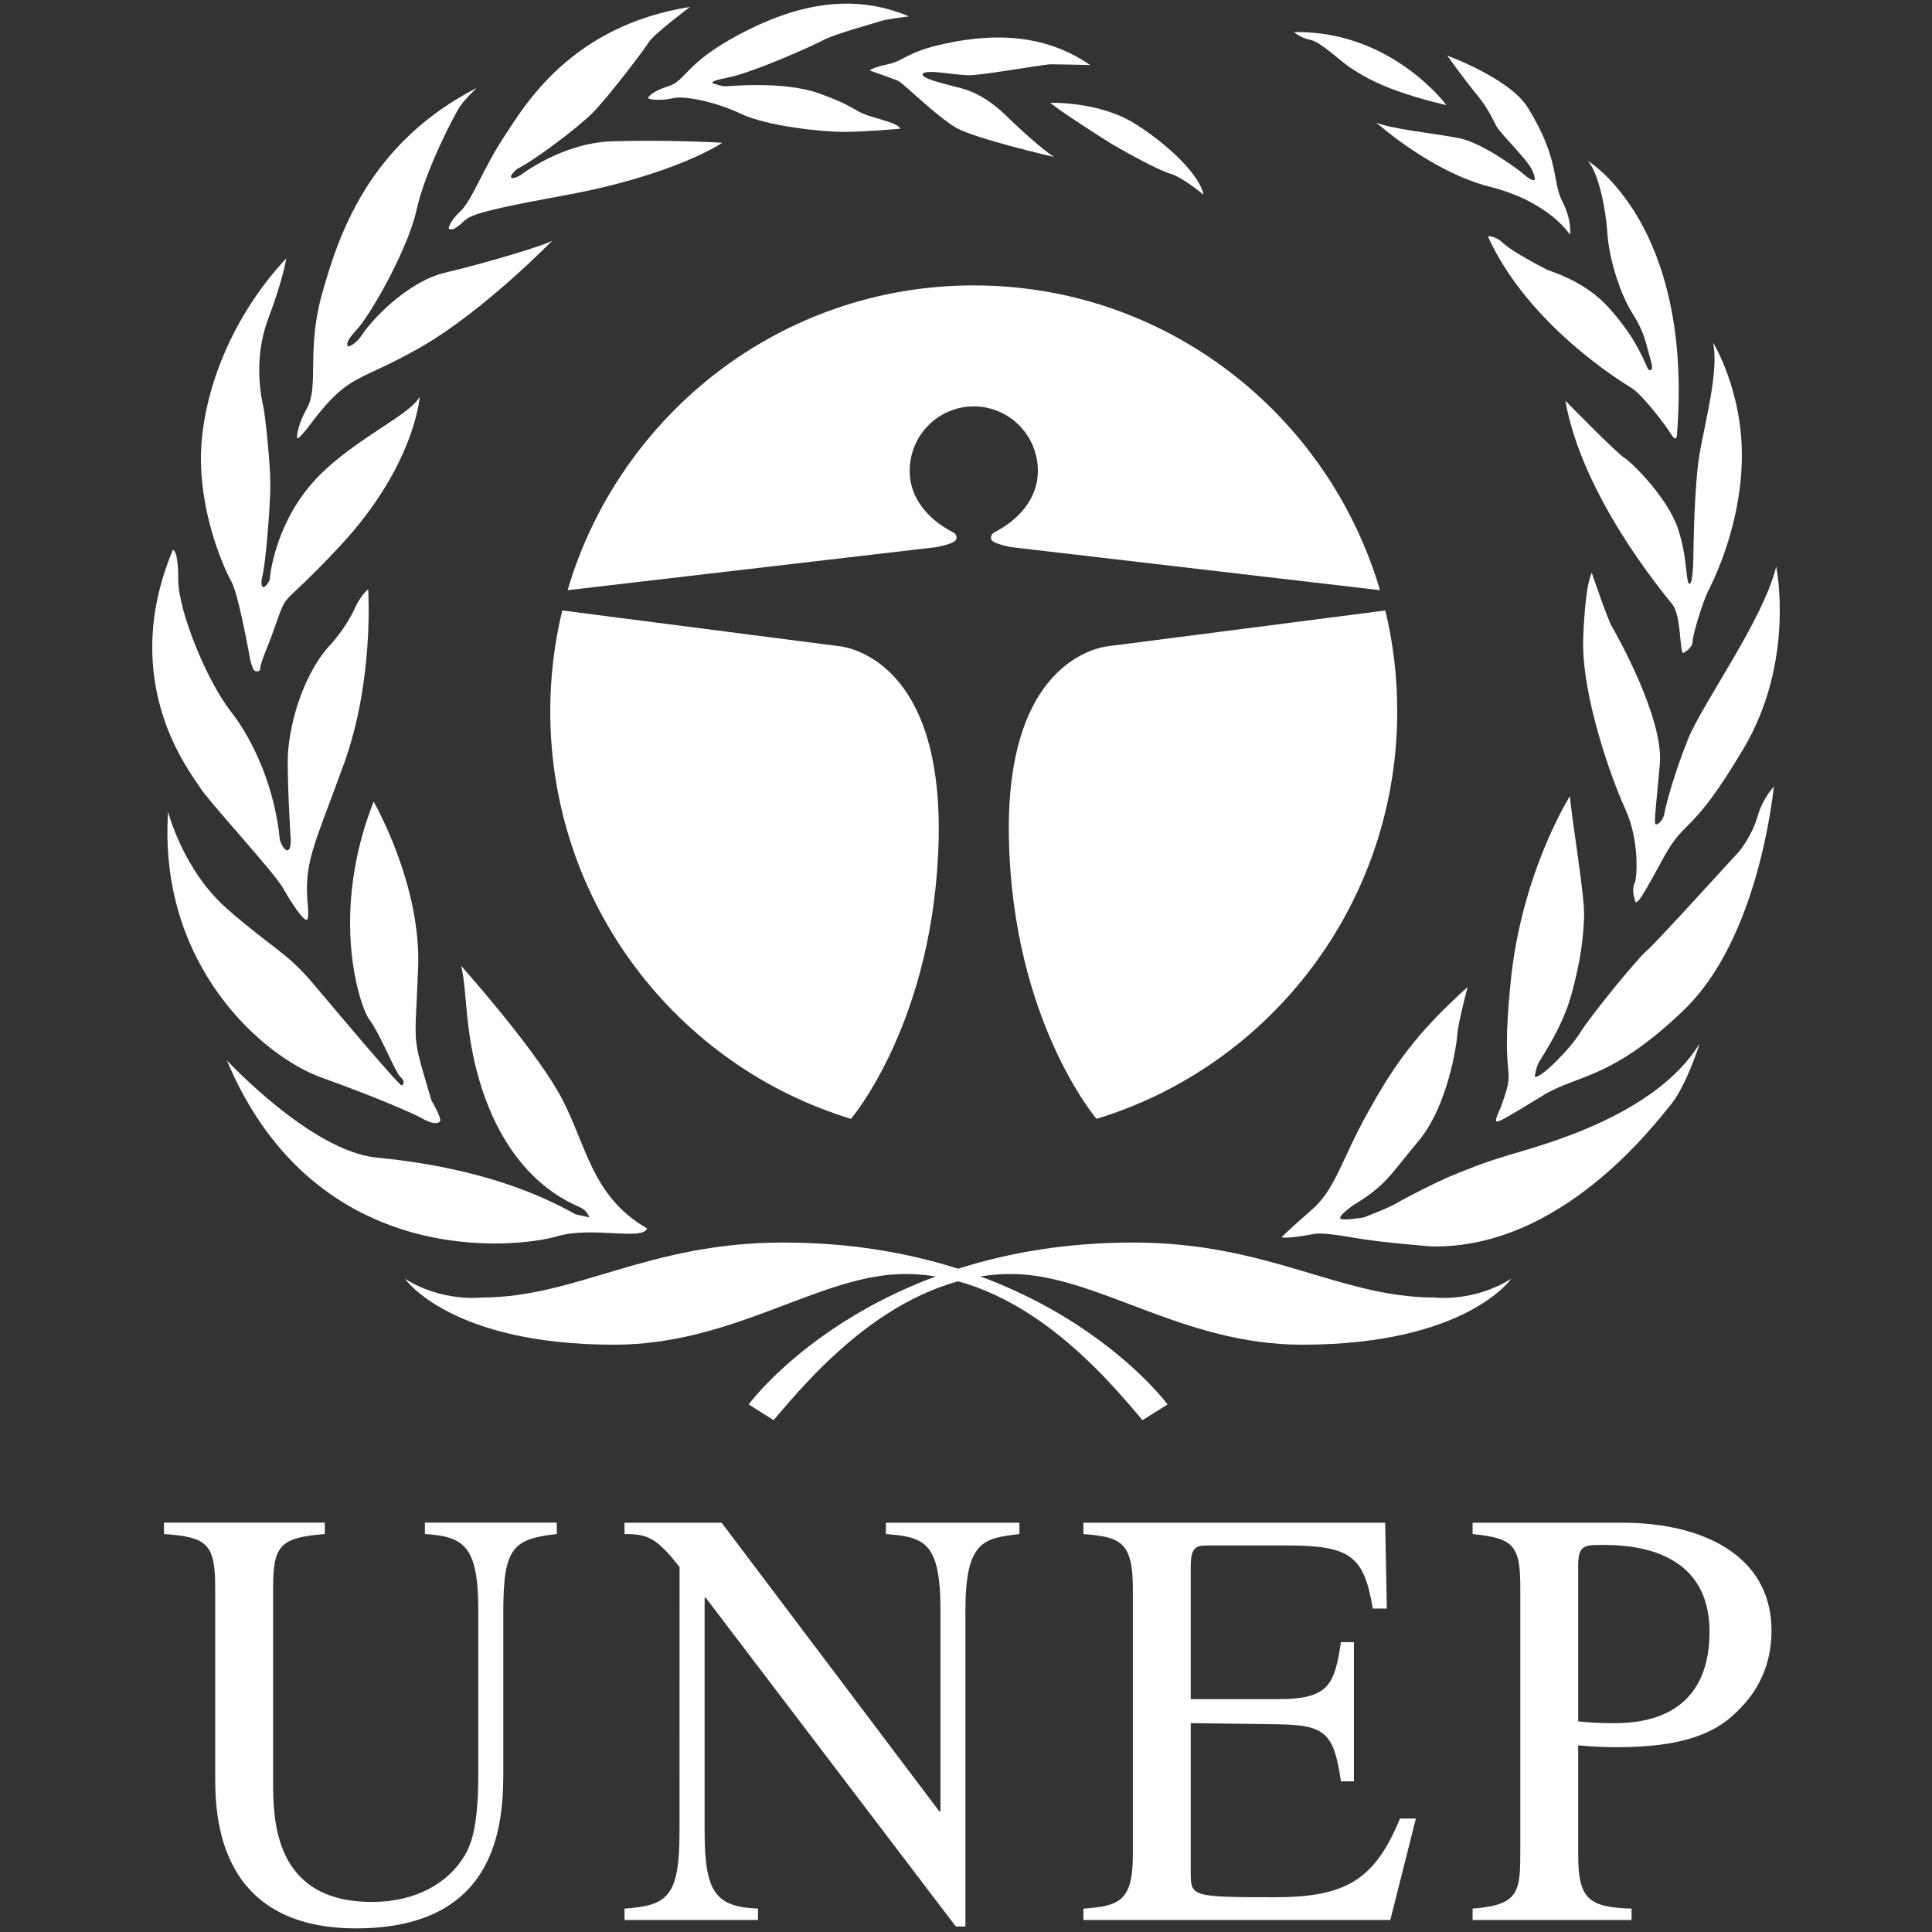 <svg width="52" height="52" viewBox="0 0 52 52" fill="none" xmlns="http://www.w3.org/2000/svg">
<rect x="0" y="0" width="52" height="52" fill="#333333" stroke="none"/>
<path d="M22.904 30.114C18.22 28.689 14.81 24.317 14.81 19.142C14.81 18.207 14.922 17.299 15.134 16.431L22.527 17.385C22.527 17.385 25.368 17.511 25.264 22.568C25.16 27.478 22.904 30.114 22.904 30.114Z" fill="white"/>
<path d="M29.513 30.114C34.197 28.689 37.607 24.317 37.607 19.142C37.607 18.207 37.496 17.299 37.286 16.431L29.889 17.385C29.889 17.385 27.048 17.511 27.155 22.568C27.255 27.478 29.513 30.114 29.513 30.114Z" fill="white"/>
<path d="M26.21 10.938C27.16 10.938 27.935 11.714 27.935 12.674C27.935 13.418 27.424 13.976 26.805 14.306C26.733 14.347 26.66 14.381 26.675 14.499C26.692 14.621 27.044 14.688 27.196 14.724L37.143 15.885C35.746 11.142 31.382 7.682 26.216 7.682H26.202C21.035 7.682 16.672 11.142 15.277 15.885L25.221 14.724C25.372 14.688 25.727 14.621 25.742 14.499C25.757 14.381 25.686 14.347 25.611 14.306C24.992 13.976 24.484 13.418 24.484 12.674C24.484 11.714 25.257 10.938 26.21 10.938Z" fill="white"/>
<path d="M30.751 38.224L31.425 37.8C31.425 37.8 28.227 33.443 21.077 33.443C17.417 33.443 15.524 34.923 12.959 34.923C12.959 34.923 11.906 35.053 10.898 34.417C10.898 34.417 12.117 36.193 16.534 36.193C19.772 36.193 22.085 34.29 24.357 34.29C27.472 34.29 29.785 37.083 30.751 38.224Z" fill="white"/>
<path d="M20.822 38.224L20.15 37.8C20.15 37.8 23.347 33.443 30.5 33.443C34.158 33.443 36.05 34.923 38.617 34.923C38.617 34.923 39.67 35.053 40.676 34.417C40.676 34.417 39.459 36.193 35.042 36.193C31.802 36.193 29.489 34.29 27.217 34.29C24.108 34.29 21.79 37.083 20.822 38.224Z" fill="white"/>
<path d="M17.417 33.063C17.294 33.401 15.924 32.998 15.001 33.274C13.968 33.581 8.501 34.247 6.104 28.537C6.104 28.537 8.377 30.988 10.14 31.157C11.906 31.327 13.842 31.75 15.484 32.681L15.862 32.767C15.862 32.767 15.809 32.596 15.65 32.513C15.435 32.397 13.735 31.843 12.916 29.127C12.498 27.73 12.582 26.714 12.413 25.997C12.413 25.997 14.264 28.07 15.02 29.381C15.776 30.693 15.862 32.173 17.417 33.063Z" fill="white"/>
<path d="M11.844 30.184C11.705 30.322 11.361 30.101 11.235 30.036C11.11 29.974 10.2 29.556 8.646 29C7.111 28.451 4.251 26.017 4.524 21.849C4.524 21.849 4.924 23.414 6.103 24.452C7.277 25.488 7.703 25.615 8.416 26.46C9.13 27.307 10.75 29.232 10.813 29.213C10.876 29.191 10.898 29.085 10.772 28.98C10.646 28.874 10.225 27.817 9.95 27.456C9.678 27.097 8.858 24.62 10.056 21.575C10.056 21.575 11.339 23.795 11.254 26.038C11.171 28.28 11.064 27.752 11.611 29.614C11.611 29.614 11.905 30.122 11.844 30.184Z" fill="white"/>
<path d="M8.267 24.749C8.195 24.824 7.868 24.347 7.618 23.903C7.364 23.458 5.599 21.554 5.366 21.172C5.136 20.791 3.157 18.379 4.651 14.804C4.651 14.804 4.798 14.762 4.798 15.608C4.798 16.454 5.577 18.338 6.207 19.142C6.837 19.945 7.406 21.236 7.532 22.611C7.532 22.611 7.618 22.865 7.722 22.886C7.827 22.908 7.827 22.633 7.827 22.633C7.827 22.633 7.744 21.363 7.744 20.495C7.744 19.627 8.121 18.147 8.941 17.3C8.941 17.3 9.32 16.877 9.552 16.37C9.552 16.37 9.697 16.03 9.909 15.863C9.909 15.863 10.077 18.295 9.257 20.559C8.437 22.824 8.165 23.204 8.29 24.431C8.29 24.431 8.311 24.706 8.267 24.749Z" fill="white"/>
<path d="M6.878 18.063C6.795 18.063 6.732 17.767 6.693 17.533C6.649 17.3 6.398 15.947 6.226 15.65C6.06 15.354 5.43 14.001 5.409 12.413C5.387 10.826 6.102 8.67 7.702 6.956C7.702 6.956 7.639 7.463 7.218 8.584C6.795 9.706 7.048 10.762 7.089 10.954C7.133 11.143 7.277 12.454 7.277 13.069C7.277 13.556 7.153 15.227 7.048 15.567C7.048 15.567 7.006 15.799 7.089 15.799C7.175 15.799 7.258 15.608 7.258 15.608C7.258 15.608 7.344 14.297 8.311 13.112C9.276 11.927 11.022 11.207 11.297 10.678C11.297 10.678 11.171 12.541 9.129 14.72C7.314 16.66 7.848 15.672 7.258 17.258C7.258 17.258 7.006 17.85 7.006 17.977C7.006 18.104 6.878 18.063 6.878 18.063Z" fill="white"/>
<path d="M7.998 11.8C7.998 11.8 7.954 11.546 8.268 10.976C8.586 10.405 8.248 9.388 8.669 7.907C9.087 6.426 9.868 3.888 12.833 2.365C12.833 2.365 12.539 2.64 12.391 2.85C12.242 3.062 11.445 4.587 11.213 5.644C10.982 6.703 9.973 8.478 9.594 8.881C9.216 9.282 9.384 9.326 9.384 9.326C9.384 9.326 9.572 9.282 9.762 8.986C9.951 8.69 10.918 7.589 11.989 7.337C13.064 7.083 14.767 6.575 14.874 6.468C14.874 6.468 13.021 8.374 11.318 9.348C9.615 10.319 9.428 10.023 8.417 11.335C8.417 11.335 8.081 11.8 7.998 11.8Z" fill="white"/>
<path d="M12.076 6.152C12.076 6.152 12.076 5.983 12.391 5.686C12.707 5.39 13.021 4.502 13.57 3.676C14.115 2.85 15.356 0.694 18.574 0.186C18.574 0.186 17.607 0.906 17.46 1.139C17.314 1.37 16.367 2.619 15.947 3.041C15.525 3.464 14.327 4.353 13.925 4.543C13.925 4.543 13.716 4.714 13.758 4.775C13.801 4.839 14.011 4.714 14.011 4.714C14.011 4.714 15.127 3.845 16.473 3.803C17.817 3.762 19.226 3.824 19.437 3.845C19.437 3.845 18.175 4.714 15.168 5.263C12.162 5.813 12.727 5.835 12.266 6.131C12.266 6.131 12.162 6.214 12.076 6.152Z" fill="white"/>
<path d="M17.438 2.64C17.438 2.64 17.502 2.472 17.987 2.322C18.469 2.174 18.427 1.707 19.898 0.926C21.372 0.144 22.907 -0.218 24.462 0.44C24.462 0.44 23.813 0.523 23.707 0.567C23.601 0.608 22.487 0.906 22.171 1.074C21.854 1.244 20.236 1.964 19.585 2.089C18.933 2.216 19.249 2.26 19.249 2.26C19.249 2.26 19.396 2.322 19.521 2.322C19.648 2.322 21.098 2.174 22.044 2.513C22.99 2.85 22.97 2.978 23.35 3.105C23.727 3.232 24.17 3.317 24.232 3.464C24.232 3.464 23.286 3.55 22.715 3.55C22.149 3.55 20.658 3.403 19.94 3.062C19.225 2.724 18.405 2.576 18.132 2.64C17.858 2.703 17.523 2.703 17.438 2.64Z" fill="white"/>
<path d="M23.41 1.898C23.41 1.898 23.475 1.815 23.896 1.73C24.314 1.646 24.421 1.392 25.409 1.18C26.396 0.969 27.934 0.777 29.342 1.751C29.342 1.751 28.479 1.73 28.289 1.73C28.101 1.73 26.459 2.025 26.083 2.025C25.703 2.025 24.947 1.857 24.84 1.984C24.737 2.11 25.536 2.281 25.662 2.322C25.786 2.365 26.355 2.408 27.071 3.105C27.785 3.803 28.289 4.184 28.374 4.226C28.374 4.226 26.27 3.74 25.745 3.444C25.22 3.148 24.314 2.238 24.169 2.174C24.021 2.11 23.41 1.898 23.41 1.898Z" fill="white"/>
<path d="M28.27 2.767C28.27 2.767 29.596 2.724 30.563 3.339C31.529 3.951 32.308 4.755 32.392 5.242C32.392 5.242 31.845 4.775 31.488 4.671C31.13 4.565 30.119 3.994 29.909 3.867C29.699 3.74 28.479 2.957 28.27 2.767Z" fill="white"/>
<path d="M34.496 33.295C34.496 33.295 34.684 33.104 35.314 32.554C35.946 32.004 36.112 31.201 36.809 29.952C37.503 28.704 38.089 27.835 39.5 26.567C39.5 26.567 39.249 27.519 39.227 27.817C39.208 28.114 38.974 29.761 38.176 30.715C37.377 31.666 37.334 31.879 36.408 32.449C36.408 32.449 36.05 32.702 36.072 32.788C36.093 32.872 36.705 32.767 36.705 32.767C36.705 32.767 37.377 32.513 37.586 32.386C37.795 32.258 38.743 31.772 39.122 31.624C39.5 31.475 39.816 31.327 40.657 31.074C41.499 30.82 44.546 30.036 45.746 28.089C45.746 28.089 45.39 29.232 44.948 29.761C44.505 30.291 42.005 33.614 38.532 33.548C38.532 33.548 37.165 33.443 36.45 33.316C35.737 33.19 35.482 33.19 35.377 33.211C35.273 33.23 34.598 33.357 34.496 33.295Z" fill="white"/>
<path d="M42.257 21.425C42.257 21.425 40.95 23.48 40.658 26.44C40.363 29.403 40.867 28.515 40.385 29.826C40.385 29.826 40.215 30.162 40.28 30.184C40.342 30.206 40.595 30.057 41.521 29.489C42.446 28.914 43.348 29.085 45.325 27.181C47.304 25.278 47.704 21.49 47.744 21.172C47.744 21.172 47.449 21.469 47.304 21.977C47.157 22.484 46.841 22.886 46.778 22.951C46.715 23.013 44.569 25.383 44.316 25.594C44.064 25.806 42.803 27.351 42.531 27.793C42.257 28.238 41.456 29.044 41.309 28.98C41.309 28.98 41.331 28.788 41.395 28.642C41.456 28.494 42.047 27.688 42.298 26.758C42.55 25.827 42.614 25.256 42.636 24.664C42.655 24.07 42.275 21.892 42.257 21.425Z" fill="white"/>
<path d="M44.023 24.282C44.023 24.282 43.891 23.975 44.001 23.754C44.063 23.627 44.128 22.611 43.749 21.787C43.371 20.962 42.549 18.675 42.613 17.152C42.675 15.629 42.844 15.418 42.844 15.418C42.844 15.418 43.264 16.666 43.391 16.877C43.518 17.09 44.779 19.333 44.675 20.559C44.568 21.787 44.505 22.166 44.568 22.188C44.634 22.21 44.779 22.039 44.798 21.892C44.821 21.743 45.031 20.896 45.43 19.902C45.83 18.91 47.448 16.709 47.807 15.249C47.807 15.249 48.333 17.789 46.923 20.156C45.515 22.528 45.366 21.997 44.779 23.077C44.191 24.155 44.106 24.282 44.023 24.282Z" fill="white"/>
<path d="M45.305 17.576C45.2 17.554 45.261 16.581 45.009 16.264C44.758 15.947 42.591 13.366 42.131 10.784C42.131 10.784 43.495 12.181 43.727 12.329C43.958 12.477 44.884 13.409 45.157 14.213C45.43 15.016 45.366 15.694 45.473 15.713C45.58 15.734 45.58 14.826 45.58 14.826C45.58 14.826 45.599 13.049 45.746 12.203C45.894 11.356 46.274 9.939 46.105 9.218C46.105 9.218 46.923 10.53 46.881 12.394C46.84 14.254 46.062 15.734 45.957 15.947C45.85 16.16 45.558 17.069 45.558 17.258C45.558 17.449 45.305 17.576 45.305 17.576Z" fill="white"/>
<path d="M42.74 4.332C42.74 4.332 45.581 6.025 45.136 11.695C45.136 11.695 45.136 11.948 44.97 11.674C44.799 11.399 44.192 10.615 43.917 10.445C43.643 10.278 41.12 8.733 40.047 6.363C40.047 6.363 40.215 6.32 40.468 6.553C40.721 6.786 41.499 7.188 41.625 7.252C41.752 7.315 42.635 7.55 43.287 8.267C43.938 8.986 44.17 9.515 44.359 9.939C44.359 9.939 44.547 10.087 44.42 9.663C44.297 9.241 44.275 8.966 43.938 8.436C43.601 7.907 43.309 6.956 43.265 6.3C43.224 5.644 43.034 4.671 42.74 4.332Z" fill="white"/>
<path d="M42.257 6.32C42.257 6.32 42.319 5.94 42.046 5.411C41.772 4.882 41.986 4.294 41.12 2.894C40.636 2.11 38.953 1.497 38.953 1.497C38.953 1.497 39.437 2.174 39.754 2.554C40.069 2.936 40.173 3.21 40.28 3.403C40.385 3.591 40.967 4.157 41.183 4.48C41.225 4.543 41.309 4.714 41.309 4.819C41.309 4.924 41.078 4.755 41.015 4.692C40.95 4.628 39.923 3.845 39.269 3.718C38.617 3.591 37.377 3.464 37.039 3.295C37.039 3.295 38.513 4.628 40.111 5.03C41.711 5.433 42.257 6.32 42.257 6.32Z" fill="white"/>
<path d="M38.931 2.83C38.931 2.83 37.459 0.821 34.83 0.863C34.83 0.863 34.978 1.011 35.273 1.074C35.566 1.138 36.092 1.666 36.367 1.837C36.639 2.006 37.208 2.427 38.931 2.83Z" fill="white"/>
<path d="M14.986 41.289C13.807 41.419 13.547 41.66 13.547 43.356V47.574C13.547 48.864 13.547 51.902 9.585 51.902C5.792 51.902 5.792 48.753 5.792 47.784V42.744C5.792 41.547 5.578 41.371 4.414 41.289V40.982H8.743V41.289C7.535 41.386 7.351 41.596 7.351 42.744V47.913C7.351 48.946 7.351 51.191 10.011 51.191C11.206 51.191 12.079 50.676 12.522 49.917C12.722 49.561 12.874 49.027 12.874 47.719V43.356C12.874 41.629 12.506 41.353 11.436 41.289V40.982H14.986V41.289Z" fill="white"/>
<path d="M27.439 41.289C26.473 41.403 25.984 41.468 25.984 43.358V51.852H25.726L18.993 43.001H18.965V49.303C18.965 50.966 19.284 51.322 20.401 51.37V51.677H16.809V51.37C17.969 51.29 18.289 51.047 18.289 49.303L18.291 42.179C17.661 41.371 17.417 41.289 16.809 41.289V40.984H19.423L25.282 48.753H25.313V43.358C25.313 41.499 24.884 41.371 23.844 41.289V40.984H27.438V41.289H27.439Z" fill="white"/>
<path d="M37.42 51.677H29.16V51.37C30.137 51.304 30.491 51.16 30.491 49.917V42.744C30.491 41.468 30.123 41.371 29.16 41.289V40.984H37.282L37.327 43.294H36.947C36.716 41.856 36.319 41.596 34.62 41.596H32.556C32.233 41.596 32.049 41.596 32.049 42.146V45.732H34.408C35.767 45.732 35.92 45.345 36.091 44.199H36.441V47.945H36.091C35.904 46.653 35.676 46.428 34.408 46.41L32.049 46.379V50.383C32.049 51.047 32.049 51.064 34.331 51.064C36.242 51.064 37.007 50.579 37.681 48.946H38.109L37.42 51.677Z" fill="white"/>
<path d="M39.635 40.984H43.672C45.784 40.984 47.68 41.839 47.68 43.89C47.68 45.15 47.005 45.814 46.747 46.072C46.089 46.733 45.108 47.026 43.502 47.026C43.136 47.026 42.845 47.008 42.477 46.976V49.917C42.477 51.094 42.74 51.337 43.915 51.37V51.677H39.635V51.37C40.919 51.273 40.919 50.901 40.919 49.738V42.744C40.919 41.596 40.749 41.403 39.635 41.289V40.984ZM42.477 46.332C42.768 46.361 43.073 46.379 43.395 46.379C43.961 46.379 46.012 46.379 46.012 43.923C46.012 41.613 43.778 41.582 43.105 41.582C42.646 41.582 42.477 41.596 42.477 42.132V46.332Z" fill="white"/>
</svg>

